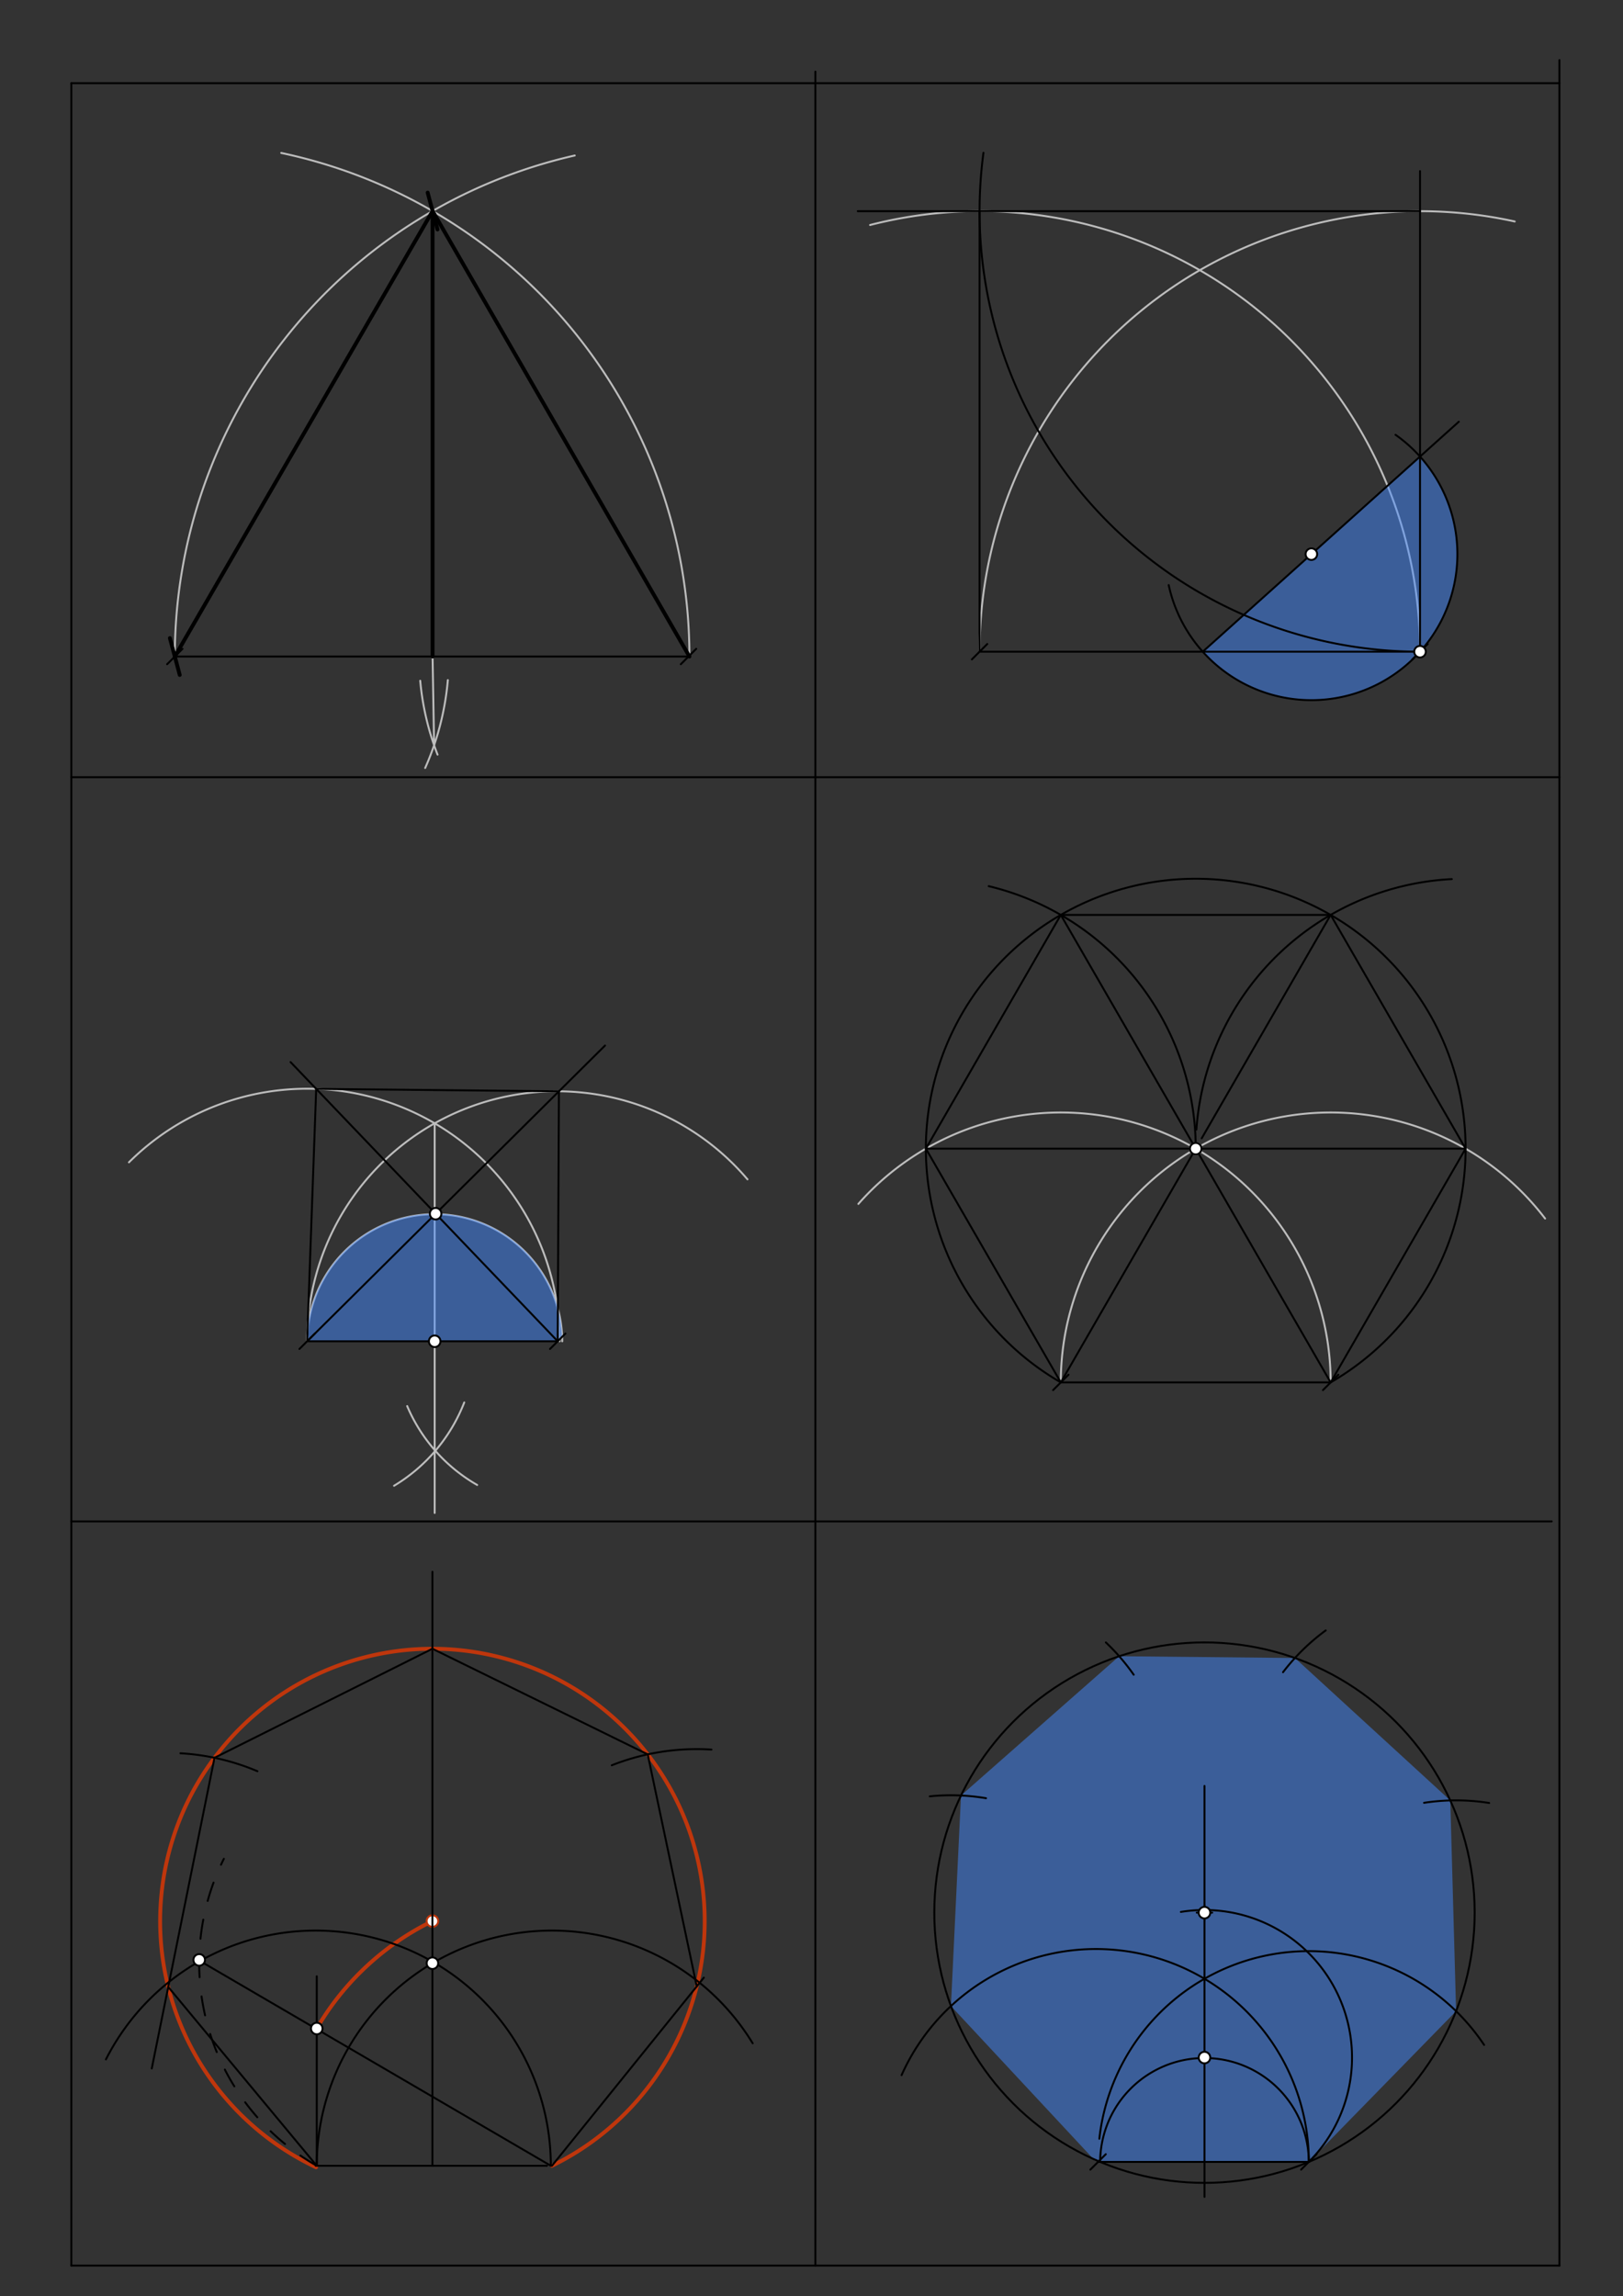 <svg xmlns="http://www.w3.org/2000/svg" class="svg--816" height="100%" preserveAspectRatio="xMidYMid meet" viewBox="0 0 842 1191" width="100%"><rect x="0" y="0" width="842" height="1191" fill="#333333" stroke="none"/><defs><marker id="marker-arrow" markerHeight="16" markerUnits="userSpaceOnUse" markerWidth="24" orient="auto-start-reverse" refX="24" refY="4" viewBox="0 0 24 8"><path d="M 0 0 L 24 4 L 0 8 z" stroke="inherit"></path></marker></defs><g class="aux-layer--949"><g class="element--733"><path d="M 90.693 340.535 A 266.5 266.5 0 0 1 298.174 80.653" fill="none" stroke="#BDBDBD" stroke-dasharray="none" stroke-linecap="round" stroke-width="1"></path></g><g class="element--733"><path d="M 357.668 340.535 A 266.975 266.975 0 0 0 145.904 79.332" fill="none" stroke="#BDBDBD" stroke-dasharray="none" stroke-linecap="round" stroke-width="1"></path></g><g class="element--733"><path d="M 227.001 391.427 A 140.228 140.228 0 0 1 218.004 353.097" fill="none" stroke="#BDBDBD" stroke-dasharray="none" stroke-linecap="round" stroke-width="1"></path></g><g class="element--733"><path d="M 232.335 352.76 A 142.168 142.168 0 0 1 220.571 398.359" fill="none" stroke="#BDBDBD" stroke-dasharray="none" stroke-linecap="round" stroke-width="1"></path></g><g class="element--733"><line stroke="#BDBDBD" stroke-dasharray="none" stroke-linecap="round" stroke-width="1" x1="224.418" x2="225.207" y1="340.535" y2="386.555"></line></g><g class="element--733"><path d="M 736.693 338.035 A 228.5 228.5 0 0 0 451.386 116.709" fill="none" stroke="#BDBDBD" stroke-dasharray="none" stroke-linecap="round" stroke-width="1"></path></g><g class="element--733"><path d="M 508.193 338.035 A 228.5 228.5 0 0 1 785.824 114.88" fill="none" stroke="#BDBDBD" stroke-dasharray="none" stroke-linecap="round" stroke-width="1"></path></g><g class="element--733"><path d="M 290.335 695.714 A 131 131 0 0 0 66.894 602.893" fill="none" stroke="#BDBDBD" stroke-dasharray="none" stroke-linecap="round" stroke-width="1"></path></g><g class="element--733"><path d="M 159.335 695.714 A 129.667 129.667 0 0 1 387.787 611.72" fill="none" stroke="#BDBDBD" stroke-dasharray="none" stroke-linecap="round" stroke-width="1"></path></g><g class="element--733"><line stroke="#BDBDBD" stroke-dasharray="none" stroke-linecap="round" stroke-width="1" x1="225.508" x2="225.508" y1="582.656" y2="784.76"></line></g><g class="element--733"><path d="M 211.239 729.326 A 85.941 85.941 0 0 0 247.555 770.25" fill="none" stroke="#BDBDBD" stroke-dasharray="none" stroke-linecap="round" stroke-width="1"></path></g><g class="element--733"><path d="M 225.856 752.513 A 87.472 87.472 0 0 0 240.85 727.44" fill="none" stroke="#BDBDBD" stroke-dasharray="none" stroke-linecap="round" stroke-width="1"></path></g><g class="element--733"><path d="M 225.848 752.523 A 87.472 87.472 0 0 1 204.425 770.668" fill="none" stroke="#BDBDBD" stroke-dasharray="none" stroke-linecap="round" stroke-width="1"></path></g><g class="element--733"><path d="M 159.335 695.714 A 66.174 66.174 0 0 1 291.682 695.714" fill="none" stroke="#BDBDBD" stroke-dasharray="none" stroke-linecap="round" stroke-width="1"></path></g><g class="element--733"><path d="M 550.335 717.047 A 140 140 0 0 1 801.587 632.059" fill="none" stroke="#BDBDBD" stroke-dasharray="none" stroke-linecap="round" stroke-width="1"></path></g><g class="element--733"><path d="M 690.335 717.047 A 140 140 0 0 0 445.315 624.468" fill="none" stroke="#BDBDBD" stroke-dasharray="none" stroke-linecap="round" stroke-width="1"></path></g><g class="element--733"><path d="M 164.335 1052.18 A 141.257 141.257 0 0 1 224.404 996.423" fill="none" stroke="#BF360C" stroke-dasharray="none" stroke-linecap="round" stroke-width="2"></path></g><g class="element--733"><path d="M 286.335 1123.38 A 141.257 141.257 0 1 0 163.964 1124.163" fill="none" stroke="#BF360C" stroke-dasharray="none" stroke-linecap="round" stroke-width="2"></path></g><g class="element--733"><circle cx="620.335" cy="595.803" r="3" stroke="#BDBDBD" stroke-width="1" fill="#ffffff"></circle>}</g><g class="element--733"><circle cx="224.335" cy="996.457" r="3" stroke="#BF360C" stroke-width="1" fill="#ffffff"></circle>}</g></g><g class="main-layer--75a"><g class="element--733"><g fill="#448aff" opacity="0.5"><path d="M 736.693 236.819 L 623.976 338.035 L 623.976 338.035 L 623.976 338.035 A 75.746 75.746 0 0 0 736.693 338.035 L 736.693 338.035 L 736.693 338.035 A 75.746 75.746 0 0 0 737.103 237.279 Z" stroke="none"></path></g></g><g class="element--733"><g fill="#448aff" opacity="0.5"><path d="M 289.335 695.714 L 159.335 695.714 L 159.335 695.714 L 159.335 695.714 A 66.174 66.174 0 0 1 291.612 692.667 Z" stroke="none"></path></g></g><g class="element--733"><g fill="#448aff" opacity="0.5"><path d="M 570.754 1121.38 L 679.001 1121.38 L 755.405 1043.173 L 752.395 933.883 L 671.806 859.999 L 580.619 859.08 L 498.558 931.326 L 493.348 1040.534 L 568 1120.652 Z" stroke="none"></path></g></g><g class="element--733"><line stroke="#000000" stroke-dasharray="none" stroke-linecap="round" stroke-width="1" x1="37.012" x2="37.012" y1="43.141" y2="1175.141"></line></g><g class="element--733"><line stroke="#000000" stroke-dasharray="none" stroke-linecap="round" stroke-width="1" x1="37.012" x2="809.012" y1="1175.141" y2="1175.141"></line></g><g class="element--733"><line stroke="#000000" stroke-dasharray="none" stroke-linecap="round" stroke-width="1" x1="809.012" x2="809.012" y1="1175.141" y2="31.141"></line></g><g class="element--733"><line stroke="#000000" stroke-dasharray="none" stroke-linecap="round" stroke-width="1" x1="423.012" x2="423.012" y1="37.141" y2="1175.141"></line></g><g class="element--733"><line stroke="#000000" stroke-dasharray="none" stroke-linecap="round" stroke-width="1" x1="809.012" x2="37.012" y1="403.141" y2="403.141"></line></g><g class="element--733"><line stroke="#000000" stroke-dasharray="none" stroke-linecap="round" stroke-width="1" x1="423.012" x2="37.012" y1="789.141" y2="789.141"></line></g><g class="element--733"><line stroke="#000000" stroke-dasharray="none" stroke-linecap="round" stroke-width="1" x1="423.012" x2="805.012" y1="789.141" y2="789.141"></line></g><g class="element--733"><line stroke="#000000" stroke-dasharray="none" stroke-linecap="round" stroke-width="1" x1="37.012" x2="809.012" y1="43.141" y2="43.141"></line></g><g class="element--733"><line stroke="#000000" stroke-dasharray="none" stroke-linecap="round" stroke-width="1" x1="90.693" x2="357.193" y1="340.535" y2="340.535"></line><path d="M94.693,336.535 l-8,8" stroke="#000000" stroke-linecap="round" stroke-width="1" transform="rotate(0, 90.693, 340.535)"></path><path d="M361.193,336.535 l-8,8" stroke="#000000" stroke-linecap="round" stroke-width="1" transform="rotate(180, 357.193, 340.535)"></path></g><g class="element--733"><line stroke="#000000" stroke-dasharray="none" stroke-linecap="round" stroke-width="1" x1="508.193" x2="736.693" y1="338.035" y2="338.035"></line><path d="M512.193,334.035 l-8,8" stroke="#000000" stroke-linecap="round" stroke-width="1" transform="rotate(0, 508.193, 338.035)"></path><path d="M740.693,334.035 l-8,8" stroke="#000000" stroke-linecap="round" stroke-width="1" transform="rotate(180, 736.693, 338.035)"></path></g><g class="element--733"><line stroke="#000000" stroke-dasharray="none" stroke-linecap="round" stroke-width="1" x1="159.335" x2="289.335" y1="695.714" y2="695.714"></line><path d="M163.335,691.714 l-8,8" stroke="#000000" stroke-linecap="round" stroke-width="1" transform="rotate(0, 159.335, 695.714)"></path><path d="M293.335,691.714 l-8,8" stroke="#000000" stroke-linecap="round" stroke-width="1" transform="rotate(180, 289.335, 695.714)"></path></g><g class="element--733"><line stroke="#000000" stroke-dasharray="none" stroke-linecap="round" stroke-width="1" x1="550.335" x2="690.335" y1="717.047" y2="717.047"></line><path d="M554.335,713.047 l-8,8" stroke="#000000" stroke-linecap="round" stroke-width="1" transform="rotate(0, 550.335, 717.047)"></path><path d="M694.335,713.047 l-8,8" stroke="#000000" stroke-linecap="round" stroke-width="1" transform="rotate(180, 690.335, 717.047)"></path></g><g class="element--733"><line stroke="#000000" stroke-dasharray="none" stroke-linecap="round" stroke-width="1" x1="163.763" x2="283.763" y1="1123.38" y2="1123.38"></line></g><g class="element--733"><line stroke="#000000" stroke-dasharray="none" stroke-linecap="round" stroke-width="1" x1="569.668" x2="679.001" y1="1121.38" y2="1121.38"></line><path d="M573.668,1117.38 l-8,8" stroke="#000000" stroke-linecap="round" stroke-width="1" transform="rotate(0, 569.668, 1121.38)"></path><path d="M683.001,1117.38 l-8,8" stroke="#000000" stroke-linecap="round" stroke-width="1" transform="rotate(180, 679.001, 1121.38)"></path></g><g class="element--733"><line stroke="#000000" stroke-dasharray="none" stroke-linecap="round" stroke-width="2" x1="90.693" x2="224.418" y1="340.535" y2="109.466"></line><path d="M97.693,333.535 l-14,14" stroke="#000000" stroke-linecap="round" stroke-width="2" transform="rotate(300.059, 90.693, 340.535)"></path><path d="M231.418,102.466 l-14,14" stroke="#000000" stroke-linecap="round" stroke-width="2" transform="rotate(120.059, 224.418, 109.466)"></path></g><g class="element--733"><line stroke="#000000" stroke-dasharray="none" stroke-linecap="round" stroke-width="2" x1="224.418" x2="357.668" y1="109.466" y2="340.535"></line></g><g class="element--733"><line stroke="#000000" stroke-dasharray="none" stroke-linecap="round" stroke-width="2" x1="224.418" x2="224.418" y1="109.466" y2="340.535"></line></g><g class="element--733"><path d="M 736.693 338.035 A 75.746 75.746 0 0 1 606.306 303.467" fill="none" stroke="#000000" stroke-dasharray="none" stroke-linecap="round" stroke-width="1"></path></g><g class="element--733"><path d="M 736.693 338.035 A 75.746 75.746 0 0 0 723.981 225.52" fill="none" stroke="#000000" stroke-dasharray="none" stroke-linecap="round" stroke-width="1"></path></g><g class="element--733"><line stroke="#000000" stroke-dasharray="none" stroke-linecap="round" stroke-width="1" x1="623.976" x2="680.335" y1="338.035" y2="287.427"></line></g><g class="element--733"><line stroke="#000000" stroke-dasharray="none" stroke-linecap="round" stroke-width="1" x1="680.335" x2="756.823" y1="287.427" y2="218.744"></line></g><g class="element--733"><line stroke="#000000" stroke-dasharray="none" stroke-linecap="round" stroke-width="1" x1="736.693" x2="736.693" y1="338.035" y2="236.819"></line></g><g class="element--733"><line stroke="#000000" stroke-dasharray="none" stroke-linecap="round" stroke-width="1" x1="736.693" x2="736.693" y1="236.819" y2="88.76"></line></g><g class="element--733"><line stroke="#000000" stroke-dasharray="none" stroke-linecap="round" stroke-width="1" x1="736.693" x2="445.001" y1="109.535" y2="109.535"></line></g><g class="element--733"><path d="M 736.693 338.035 A 228.5 228.5 0 0 1 510.21 79.248" fill="none" stroke="#000000" stroke-dasharray="none" stroke-linecap="round" stroke-width="1"></path></g><g class="element--733"><line stroke="#000000" stroke-dasharray="none" stroke-linecap="round" stroke-width="1" x1="508.193" x2="508.193" y1="109.535" y2="338.035"></line></g><g class="element--733"><line stroke="#000000" stroke-dasharray="none" stroke-linecap="round" stroke-width="1" x1="159.335" x2="226.004" y1="695.714" y2="629.542"></line></g><g class="element--733"><line stroke="#000000" stroke-dasharray="none" stroke-linecap="round" stroke-width="1" x1="226.004" x2="289.335" y1="629.542" y2="695.714"></line></g><g class="element--733"><line stroke="#000000" stroke-dasharray="none" stroke-linecap="round" stroke-width="1" x1="226.004" x2="313.884" y1="629.542" y2="542.318"></line></g><g class="element--733"><line stroke="#000000" stroke-dasharray="none" stroke-linecap="round" stroke-width="1" x1="226.004" x2="150.739" y1="629.542" y2="550.9"></line></g><g class="element--733"><line stroke="#000000" stroke-dasharray="none" stroke-linecap="round" stroke-width="1" x1="164.04" x2="159.335" y1="564.798" y2="695.714"></line></g><g class="element--733"><line stroke="#000000" stroke-dasharray="none" stroke-linecap="round" stroke-width="1" x1="289.335" x2="289.973" y1="695.714" y2="566.051"></line></g><g class="element--733"><line stroke="#000000" stroke-dasharray="none" stroke-linecap="round" stroke-width="1" x1="289.973" x2="164.04" y1="566.051" y2="564.798"></line></g><g class="element--733"><path d="M 690.335 717.047 A 140 140 0 1 0 550.335 717.047" fill="none" stroke="#000000" stroke-dasharray="none" stroke-linecap="round" stroke-width="1"></path></g><g class="element--733"><path d="M 620.335 595.803 A 140 140 0 0 0 512.931 459.651" fill="none" stroke="#000000" stroke-dasharray="none" stroke-linecap="round" stroke-width="1"></path></g><g class="element--733"><path d="M 620.682 585.942 A 140 140 0 0 1 753.193 455.986" fill="none" stroke="#000000" stroke-dasharray="none" stroke-linecap="round" stroke-width="1"></path></g><g class="element--733"><line stroke="#000000" stroke-dasharray="none" stroke-linecap="round" stroke-width="1" x1="690.335" x2="760.335" y1="717.047" y2="595.803"></line></g><g class="element--733"><line stroke="#000000" stroke-dasharray="none" stroke-linecap="round" stroke-width="1" x1="760.335" x2="690.335" y1="595.803" y2="474.56"></line></g><g class="element--733"><line stroke="#000000" stroke-dasharray="none" stroke-linecap="round" stroke-width="1" x1="690.335" x2="550.335" y1="474.56" y2="474.56"></line></g><g class="element--733"><line stroke="#000000" stroke-dasharray="none" stroke-linecap="round" stroke-width="1" x1="550.335" x2="480.335" y1="474.56" y2="595.803"></line></g><g class="element--733"><line stroke="#000000" stroke-dasharray="none" stroke-linecap="round" stroke-width="1" x1="480.335" x2="550.335" y1="595.803" y2="717.047"></line></g><g class="element--733"><line stroke="#000000" stroke-dasharray="none" stroke-linecap="round" stroke-width="1" x1="550.335" x2="620.335" y1="717.047" y2="595.803"></line></g><g class="element--733"><line stroke="#000000" stroke-dasharray="none" stroke-linecap="round" stroke-width="1" x1="620.335" x2="690.335" y1="595.803" y2="717.047"></line></g><g class="element--733"><line stroke="#000000" stroke-dasharray="none" stroke-linecap="round" stroke-width="1" x1="620.335" x2="550.335" y1="595.803" y2="474.56"></line></g><g class="element--733"><line stroke="#000000" stroke-dasharray="none" stroke-linecap="round" stroke-width="1" x1="623.42" x2="690.335" y1="590.46" y2="474.56"></line></g><g class="element--733"><line stroke="#000000" stroke-dasharray="none" stroke-linecap="round" stroke-width="1" x1="760.335" x2="620.335" y1="595.803" y2="595.803"></line></g><g class="element--733"><line stroke="#000000" stroke-dasharray="none" stroke-linecap="round" stroke-width="1" x1="620.335" x2="480.335" y1="595.803" y2="595.803"></line></g><g class="element--733"><path d="M 285.763 1123.38 A 122 122 0 0 0 54.95 1068.211" fill="none" stroke="#000000" stroke-dasharray="none" stroke-linecap="round" stroke-width="1"></path></g><g class="element--733"><path d="M 164.335 1123.38 A 122 122 0 0 1 390.494 1059.86" fill="none" stroke="#000000" stroke-dasharray="none" stroke-linecap="round" stroke-width="1"></path></g><g class="element--733"><line stroke="#000000" stroke-dasharray="none" stroke-linecap="round" stroke-width="1" x1="224.335" x2="224.335" y1="1123.38" y2="815.26"></line></g><g class="element--733"><path d="M 164.335 1123.38 A 120.996 120.996 0 0 1 116.137 964.148" fill="none" stroke="#000000" stroke-dasharray="10" stroke-linecap="round" stroke-width="1"></path></g><g class="element--733"><line stroke="#000000" stroke-dasharray="none" stroke-linecap="round" stroke-width="1" x1="102.78" x2="285.763" y1="1016.589" y2="1123.38"></line></g><g class="element--733"><line stroke="#000000" stroke-dasharray="none" stroke-linecap="round" stroke-width="1" x1="164.335" x2="164.335" y1="1123.38" y2="1025.094"></line></g><g class="element--733"><path d="M 317.376 915.651 A 119.999 119.999 0 0 1 369.106 907.502" fill="none" stroke="#000000" stroke-dasharray="none" stroke-linecap="round" stroke-width="1"></path></g><g class="element--733"><path d="M 93.605 909.419 A 119.999 119.999 0 0 1 133.561 918.728" fill="none" stroke="#000000" stroke-dasharray="none" stroke-linecap="round" stroke-width="1"></path></g><g class="element--733"><line stroke="#000000" stroke-dasharray="none" stroke-linecap="round" stroke-width="1" x1="286.335" x2="365.143" y1="1123.38" y2="1025.795"></line></g><g class="element--733"><line stroke="#000000" stroke-dasharray="none" stroke-linecap="round" stroke-width="1" x1="361.466" x2="336.031" y1="1030.348" y2="909.985"></line></g><g class="element--733"><line stroke="#000000" stroke-dasharray="none" stroke-linecap="round" stroke-width="1" x1="336.031" x2="224.335" y1="909.985" y2="855.2"></line></g><g class="element--733"><line stroke="#000000" stroke-dasharray="none" stroke-linecap="round" stroke-width="1" x1="224.335" x2="111.288" y1="855.2" y2="911.758"></line></g><g class="element--733"><line stroke="#000000" stroke-dasharray="none" stroke-linecap="round" stroke-width="1" x1="111.288" x2="78.736" y1="911.758" y2="1072.901"></line></g><g class="element--733"><line stroke="#000000" stroke-dasharray="none" stroke-linecap="round" stroke-width="1" x1="87.275" x2="164.335" y1="1030.633" y2="1123.38"></line></g><g class="element--733"><path d="M 570.331 1109.357 A 109.333 109.333 0 0 1 769.942 1060.688" fill="none" stroke="#000000" stroke-dasharray="none" stroke-linecap="round" stroke-width="1"></path></g><g class="element--733"><path d="M 679.001 1121.38 A 110.43 110.43 0 0 0 467.723 1076.388" fill="none" stroke="#000000" stroke-dasharray="none" stroke-linecap="round" stroke-width="1"></path></g><g class="element--733"><line stroke="#000000" stroke-dasharray="none" stroke-linecap="round" stroke-width="1" x1="624.877" x2="624.877" y1="1026.383" y2="1139.509"></line></g><g class="element--733"><path d="M 679.001 1121.38 A 54.124 54.124 0 0 0 570.754 1121.38" fill="none" stroke="#000000" stroke-dasharray="none" stroke-linecap="round" stroke-width="1"></path></g><g class="element--733"><path d="M 679.001 1121.38 A 76.543 76.543 0 0 0 612.632 991.7" fill="none" stroke="#000000" stroke-dasharray="none" stroke-linecap="round" stroke-width="1"></path></g><g class="element--733"><line stroke="#000000" stroke-dasharray="none" stroke-linecap="round" stroke-width="1" x1="624.877" x2="624.877" y1="1026.383" y2="926.366"></line></g><g class="element--733"><g class="center--a87"><line x1="620.877" y1="992.08" x2="628.877" y2="992.08" stroke="#000000" stroke-width="1" stroke-linecap="round"></line><line x1="624.877" y1="988.08" x2="624.877" y2="996.08" stroke="#000000" stroke-width="1" stroke-linecap="round"></line><circle class="hit--87b" cx="624.877" cy="992.08" r="4" stroke="none" fill="transparent"></circle></g><circle cx="624.877" cy="992.08" fill="none" r="140.171" stroke="#000000" stroke-dasharray="none" stroke-width="1"></circle></g><g class="element--733"><path d="M 738.798 935.11 A 109.332 109.332 0 0 1 772.568 935.197" fill="none" stroke="#000000" stroke-dasharray="none" stroke-linecap="round" stroke-width="1"></path></g><g class="element--733"><path d="M 665.626 867.365 A 109.332 109.332 0 0 1 687.776 845.69" fill="none" stroke="#000000" stroke-dasharray="none" stroke-linecap="round" stroke-width="1"></path></g><g class="element--733"><path d="M 482.356 931.755 A 109.332 109.332 0 0 1 511.541 932.726" fill="none" stroke="#000000" stroke-dasharray="none" stroke-linecap="round" stroke-width="1"></path></g><g class="element--733"><path d="M 573.713 851.92 A 109.332 109.332 0 0 1 588.15 868.662" fill="none" stroke="#000000" stroke-dasharray="none" stroke-linecap="round" stroke-width="1"></path></g><g class="element--733"><circle cx="680.335" cy="287.427" r="3" stroke="#000000" stroke-width="1" fill="#ffffff"></circle>}</g><g class="element--733"><circle cx="736.693" cy="338.035" r="3" stroke="#000000" stroke-width="1" fill="#ffffff"></circle>}</g><g class="element--733"><circle cx="225.508" cy="695.714" r="3" stroke="#000000" stroke-width="1" fill="#ffffff"></circle>}</g><g class="element--733"><circle cx="226.004" cy="629.542" r="3" stroke="#000000" stroke-width="1" fill="#ffffff"></circle>}</g><g class="element--733"><circle cx="620.335" cy="595.803" r="3" stroke="#000000" stroke-width="1" fill="#ffffff"></circle>}</g><g class="element--733"><circle cx="224.335" cy="1018.309" r="3" stroke="#000000" stroke-width="1" fill="#ffffff"></circle>}</g><g class="element--733"><circle cx="103.351" cy="1016.589" r="3" stroke="#000000" stroke-width="1" fill="#ffffff"></circle>}</g><g class="element--733"><circle cx="164.335" cy="1052.18" r="3" stroke="#000000" stroke-width="1" fill="#ffffff"></circle>}</g><g class="element--733"><circle cx="624.877" cy="1067.256" r="3" stroke="#000000" stroke-width="1" fill="#ffffff"></circle>}</g><g class="element--733"><circle cx="624.877" cy="992.08" r="3" stroke="#000000" stroke-width="1" fill="#ffffff"></circle>}</g></g><g class="snaps-layer--ac6"></g><g class="temp-layer--52d"></g></svg>